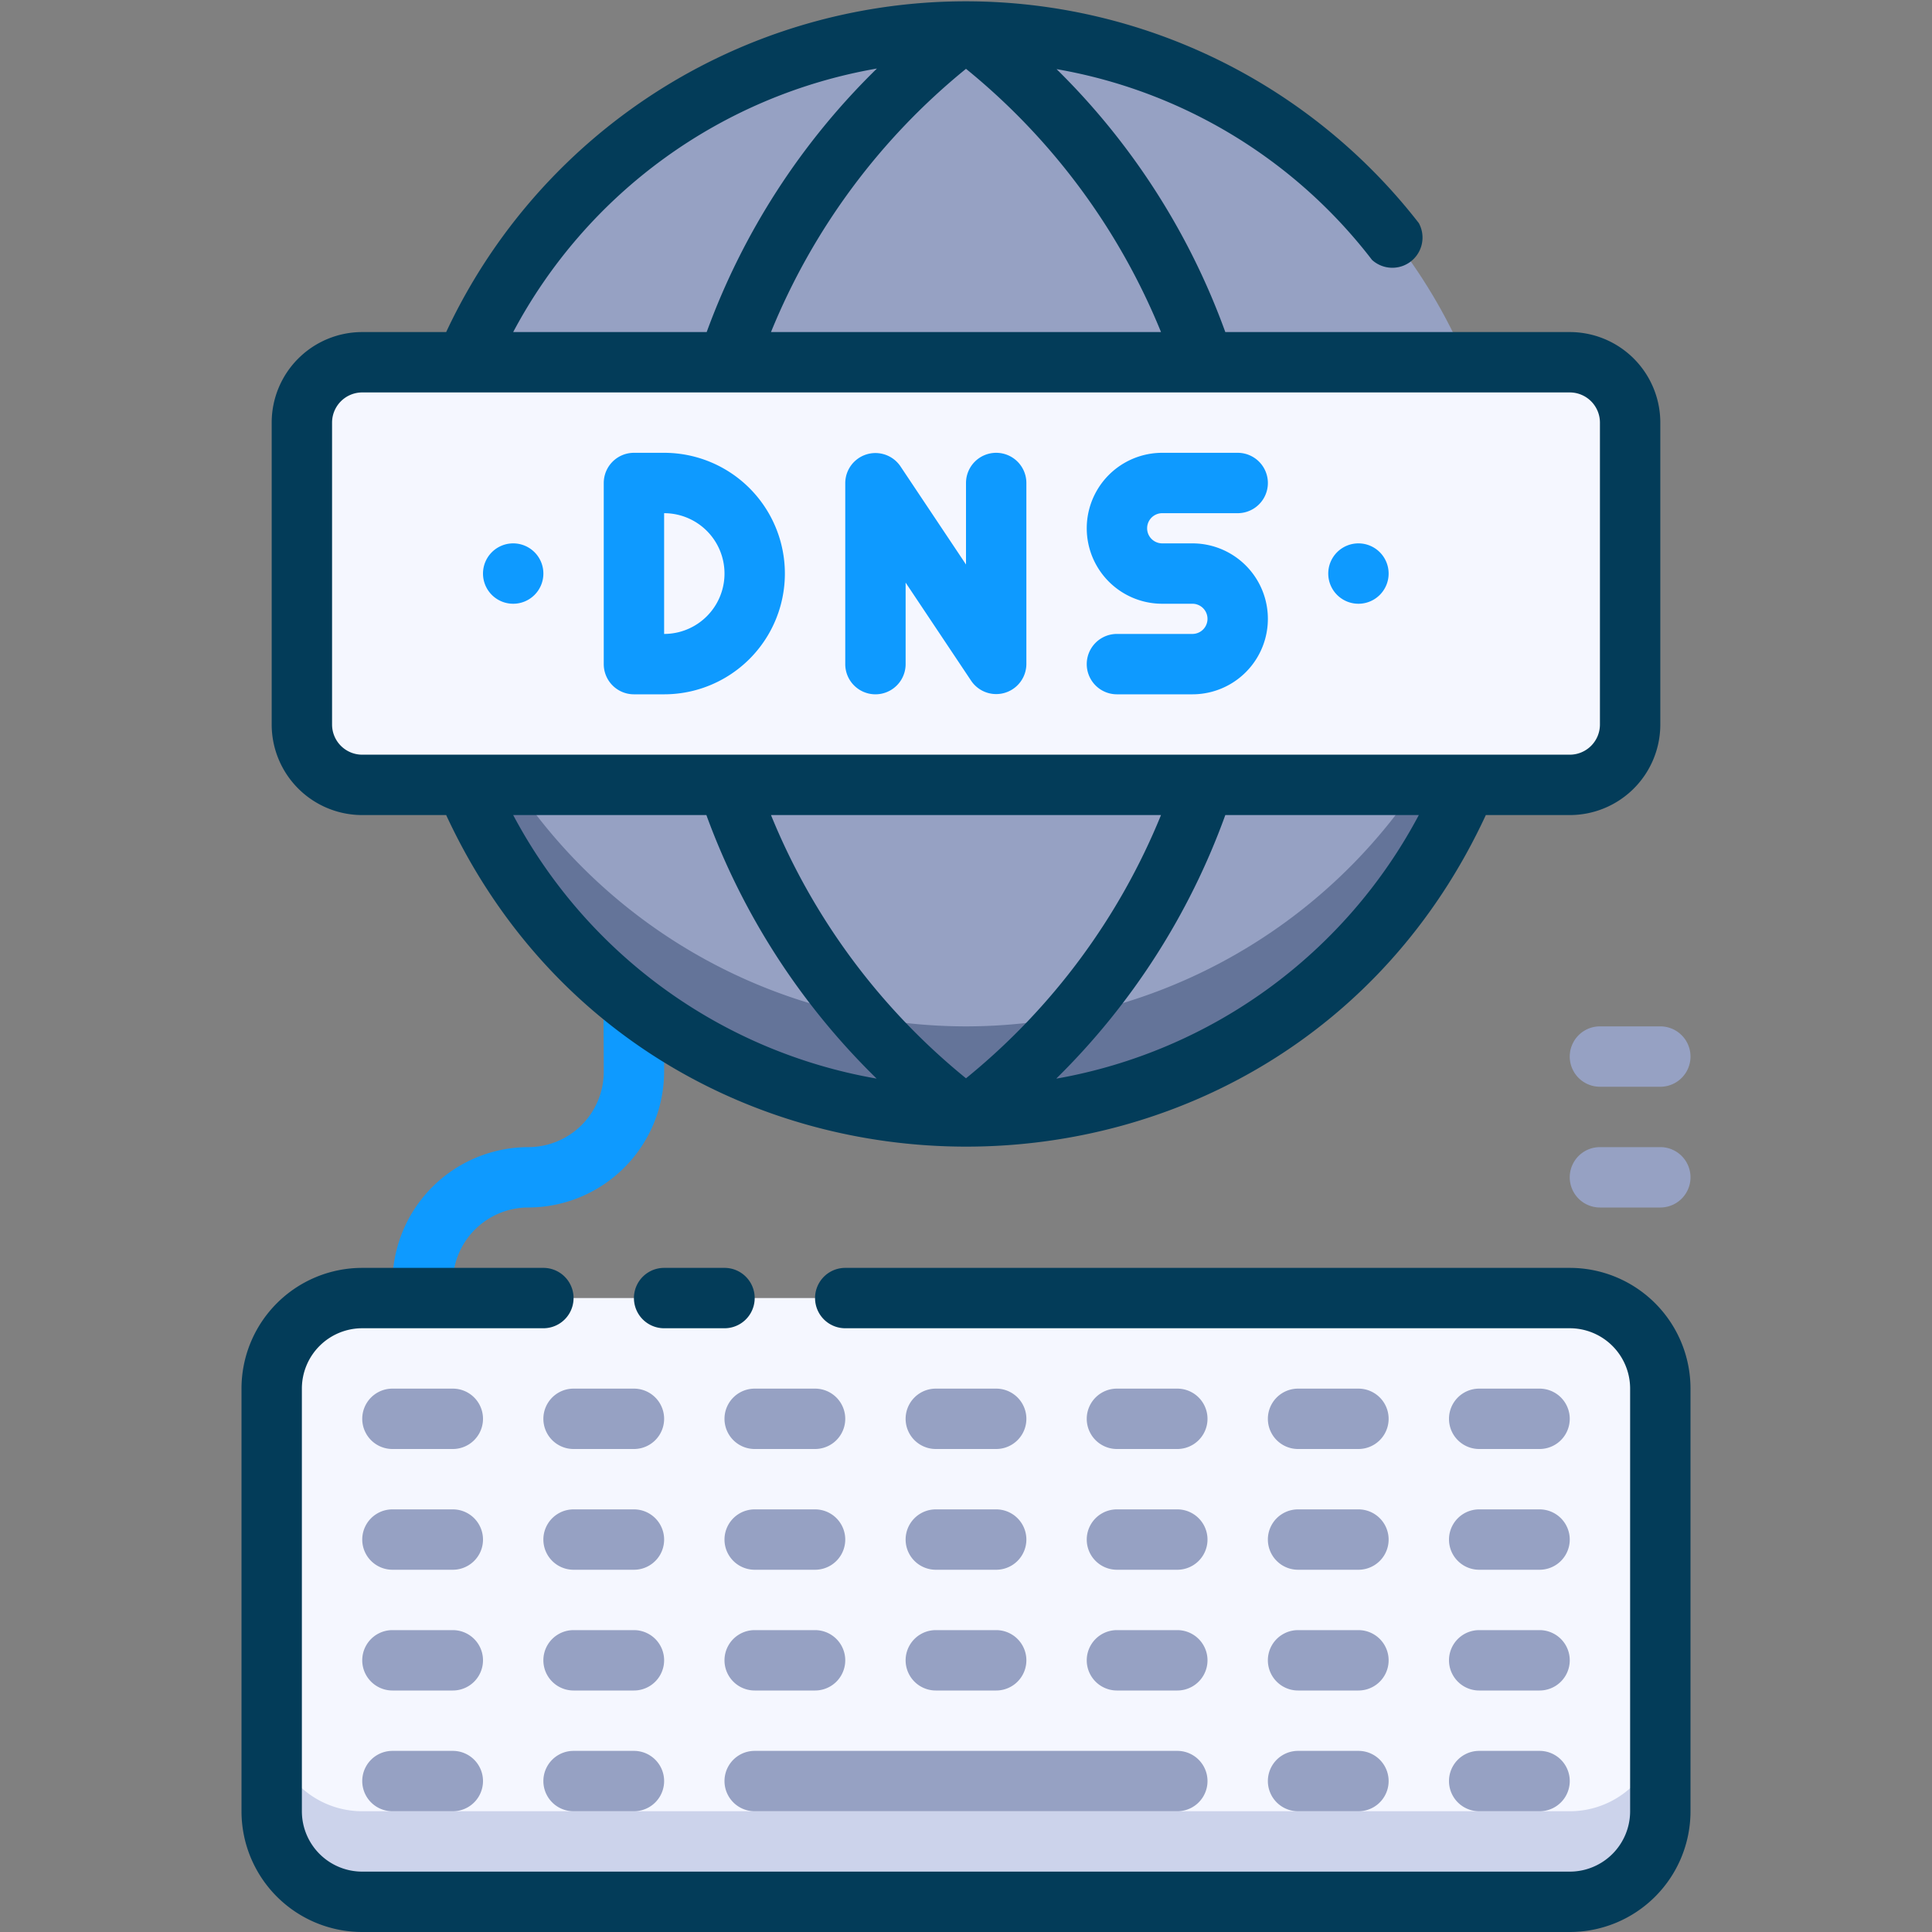 <svg xmlns="http://www.w3.org/2000/svg" version="1.1" xmlns:xlink="http://www.w3.org/1999/xlink" width="512" height="512" x="0" y="0" viewBox="0 0 64 64" style="enable-background:new 0 0 512 512" xml:space="preserve" class=""><rect x="0" y="0" width="64" height="64" fill="#808080" stroke="none"/><g><path fill="#0e9aff" d="M22 34v1.5a4.51 4.51 0 0 1-4.5 4.5 2.5 2.5 0 0 0-2.5 2.5v.5a1 1 0 0 1-2 0v-.5a4.51 4.51 0 0 1 4.5-4.5 2.5 2.5 0 0 0 2.5-2.5c0-2.79-.08-2.82.29-3.21z" opacity="1" data-original="#0074ff" class=""></path><circle cx="32" cy="19" r="18" fill="#96A1C3" opacity="1" data-original="#96a1c3" class=""></circle><path fill="#647499" d="M32 34a18 18 0 0 1-17.92-16.5 18 18 0 1 0 35.84 0A18 18 0 0 1 32 34z" opacity="1" data-original="#647499"></path><rect width="46" height="20" x="9" y="43" fill="#F5F7FF" rx="3" opacity="1" data-original="#f5f7ff" class=""></rect><path fill="#CCD3EB" d="M52 60H12a3 3 0 0 1-3-3v3a3 3 0 0 0 3 3h40a3 3 0 0 0 3-3v-3a3 3 0 0 1-3 3z" opacity="1" data-original="#ccd3eb"></path><rect width="44" height="14" x="10" y="12" fill="#F5F7FF" rx="2" opacity="1" data-original="#f5f7ff" class=""></rect><path fill="#033C59" d="M52 42H28a1 1 0 0 0 0 2h24a2 2 0 0 1 2 2v14a2 2 0 0 1-2 2H12a2 2 0 0 1-2-2V46a2 2 0 0 1 2-2h6a1 1 0 0 0 0-2h-6a4 4 0 0 0-4 4v14a4 4 0 0 0 4 4h40a4 4 0 0 0 4-4V46a4 4 0 0 0-4-4z" opacity="1" data-original="#033c59" class=""></path><path fill="#033C59" d="M22 42a1 1 0 0 0 0 2h2a1 1 0 0 0 0-2zM12 27h2.78c6.78 14.63 27.65 14.66 34.44 0H52a3 3 0 0 0 3-3V14a3 3 0 0 0-3-3H40.59A23.37 23.37 0 0 0 35 2.29a16.79 16.79 0 0 1 10.45 6.32A1 1 0 0 0 47 7.39 19 19 0 0 0 14.78 11H12a3 3 0 0 0-3 3v10a3 3 0 0 0 3 3zm5 0h6.4a23.41 23.41 0 0 0 5.64 8.73A16.91 16.91 0 0 1 17 27zm15 8.72A21.85 21.85 0 0 1 25.54 27h12.92A21.85 21.85 0 0 1 32 35.72zm3 0A23.41 23.41 0 0 0 40.59 27H47a16.91 16.91 0 0 1-12 8.73zM38.46 11H25.54A21.85 21.85 0 0 1 32 2.28 21.85 21.85 0 0 1 38.46 11zm-9.41-8.73A23.41 23.41 0 0 0 23.41 11H17a16.91 16.91 0 0 1 12.05-8.73zM11 14a1 1 0 0 1 1-1h40a1 1 0 0 1 1 1v10a1 1 0 0 1-1 1H12a1 1 0 0 1-1-1z" opacity="1" data-original="#033c59" class=""></path><g fill="#96A1C3"><path d="M15 46h-2a1 1 0 0 0 0 2h2a1 1 0 0 0 0-2zM21 46h-2a1 1 0 0 0 0 2h2a1 1 0 0 0 0-2zM25 48h2a1 1 0 0 0 0-2h-2a1 1 0 0 0 0 2zM31 48h2a1 1 0 0 0 0-2h-2a1 1 0 0 0 0 2zM39 46h-2a1 1 0 0 0 0 2h2a1 1 0 0 0 0-2zM45 46h-2a1 1 0 0 0 0 2h2a1 1 0 0 0 0-2zM49 48h2a1 1 0 0 0 0-2h-2a1 1 0 0 0 0 2zM15 50h-2a1 1 0 0 0 0 2h2a1 1 0 0 0 0-2zM21 50h-2a1 1 0 0 0 0 2h2a1 1 0 0 0 0-2zM25 52h2a1 1 0 0 0 0-2h-2a1 1 0 0 0 0 2zM31 52h2a1 1 0 0 0 0-2h-2a1 1 0 0 0 0 2zM39 50h-2a1 1 0 0 0 0 2h2a1 1 0 0 0 0-2zM45 50h-2a1 1 0 0 0 0 2h2a1 1 0 0 0 0-2zM51 50h-2a1 1 0 0 0 0 2h2a1 1 0 0 0 0-2zM15 54h-2a1 1 0 0 0 0 2h2a1 1 0 0 0 0-2zM21 54h-2a1 1 0 0 0 0 2h2a1 1 0 0 0 0-2zM25 56h2a1 1 0 0 0 0-2h-2a1 1 0 0 0 0 2zM31 56h2a1 1 0 0 0 0-2h-2a1 1 0 0 0 0 2zM39 54h-2a1 1 0 0 0 0 2h2a1 1 0 0 0 0-2zM45 54h-2a1 1 0 0 0 0 2h2a1 1 0 0 0 0-2zM51 54h-2a1 1 0 0 0 0 2h2a1 1 0 0 0 0-2zM15 58h-2a1 1 0 0 0 0 2h2a1 1 0 0 0 0-2zM21 58h-2a1 1 0 0 0 0 2h2a1 1 0 0 0 0-2zM39 58H25a1 1 0 0 0 0 2h14a1 1 0 0 0 0-2zM45 58h-2a1 1 0 0 0 0 2h2a1 1 0 0 0 0-2zM51 58h-2a1 1 0 0 0 0 2h2a1 1 0 0 0 0-2zM55 38h-2a1 1 0 0 0 0 2h2a1 1 0 0 0 0-2zM53 36h2a1 1 0 0 0 0-2h-2a1 1 0 0 0 0 2z" fill="#96A1C3" opacity="1" data-original="#96a1c3" class=""></path></g><path fill="#0e9aff" d="M22 15h-1a1 1 0 0 0-1 1v6a1 1 0 0 0 1 1h1a4 4 0 0 0 0-8zm0 6v-4a2 2 0 0 1 0 4zM33 15a1 1 0 0 0-1 1v2.7l-2.17-3.25A1 1 0 0 0 28 16v6a1 1 0 0 0 2 0v-2.7l2.17 3.25A1 1 0 0 0 34 22v-6a1 1 0 0 0-1-1zM38.5 17H41a1 1 0 0 0 0-2h-2.5a2.5 2.5 0 0 0 0 5h1a.5.5 0 0 1 0 1H37a1 1 0 0 0 0 2h2.5a2.5 2.5 0 0 0 0-5h-1a.5.5 0 0 1 0-1zM17 18a1 1 0 1 0 1 1 1 1 0 0 0-1-1zM45 18a1 1 0 1 0 1 1 1 1 0 0 0-1-1z" opacity="1" data-original="#0074ff" class=""></path></g></svg>